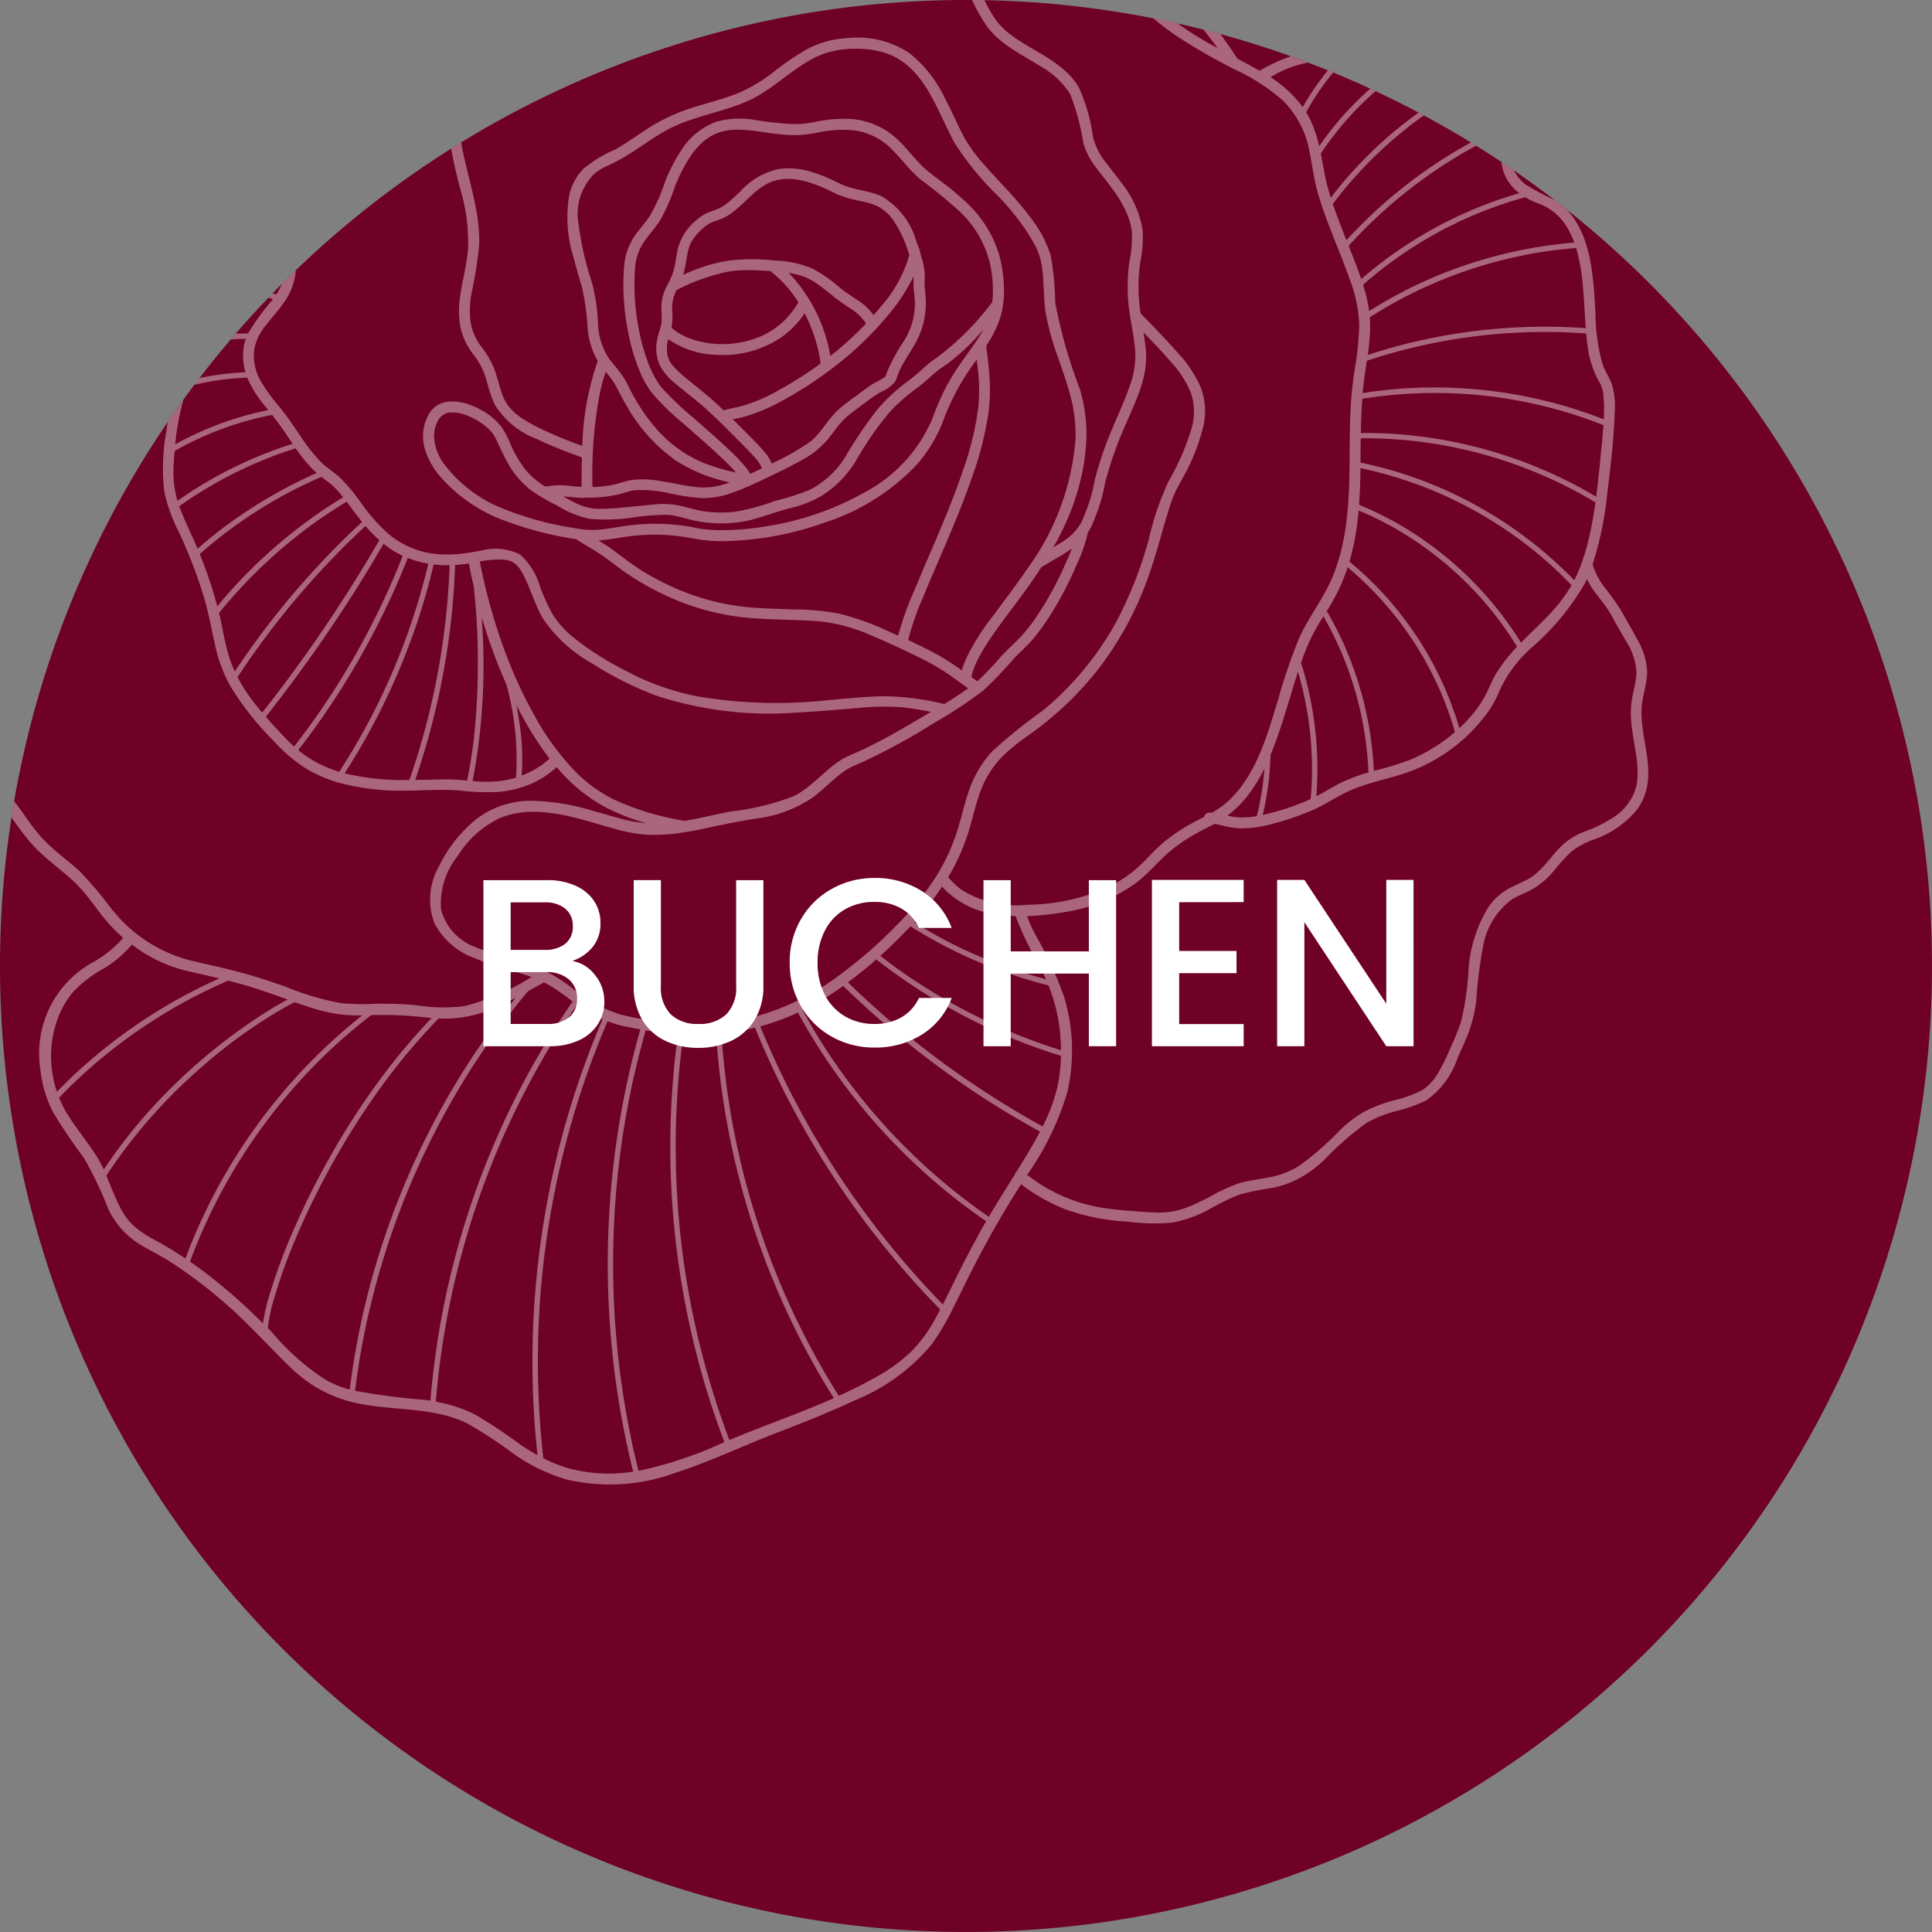 <?xml version="1.0" encoding="UTF-8"?>
<svg xmlns="http://www.w3.org/2000/svg" xmlns:xlink="http://www.w3.org/1999/xlink" width="105.121" height="105.121" viewBox="0 0 105.121 105.121">
  <rect x="0" y="0" width="105.121" height="105.121" fill="#808080" stroke="none"/>
  <defs>
    <clipPath id="clip-path">
      <path id="Pfad_1208" data-name="Pfad 1208" d="M105.12,52.56A52.56,52.56,0,1,1,52.56,0a52.56,52.56,0,0,1,52.56,52.56" transform="translate(34.88 863.423)" fill="#6f0026" opacity="0.269"></path>
    </clipPath>
  </defs>
  <g id="Gruppe_1409" data-name="Gruppe 1409" transform="translate(-1412.879 -1811.683)">
    <path id="Pfad_1205" data-name="Pfad 1205" d="M105.12,52.56A52.56,52.56,0,1,1,52.56,0a52.56,52.56,0,0,1,52.56,52.56" transform="translate(1412.879 1811.683)" fill="#6f0026"></path>
    <path id="Pfad_1339" data-name="Pfad 1339" d="M5.811-4.641a2,2,0,0,1,1.235.767,2.256,2.256,0,0,1,.507,1.443A2.236,2.236,0,0,1,7.2-1.19a2.423,2.423,0,0,1-1.033.871A3.654,3.654,0,0,1,4.589,0H.975V-9.035H4.42a3.7,3.7,0,0,1,1.586.312,2.328,2.328,0,0,1,1,.838,2.132,2.132,0,0,1,.338,1.177,2.015,2.015,0,0,1-.416,1.3A2.422,2.422,0,0,1,5.811-4.641Zm-3.354-.6H4.29a1.761,1.761,0,0,0,1.138-.332,1.158,1.158,0,0,0,.41-.956,1.181,1.181,0,0,0-.41-.955A1.715,1.715,0,0,0,4.29-7.826H2.457Zm2,4.03a1.772,1.772,0,0,0,1.183-.364,1.258,1.258,0,0,0,.429-1.014A1.316,1.316,0,0,0,5.616-3.64a1.794,1.794,0,0,0-1.209-.39H2.457v2.821Zm6.175-7.826v5.759a2.054,2.054,0,0,0,.54,1.547,2.074,2.074,0,0,0,1.5.52,2.093,2.093,0,0,0,1.514-.52,2.054,2.054,0,0,0,.54-1.547V-9.035h1.482V-3.3A3.456,3.456,0,0,1,15.73-1.43,2.985,2.985,0,0,1,14.443-.286a4.152,4.152,0,0,1-1.781.377,4.109,4.109,0,0,1-1.774-.377A2.913,2.913,0,0,1,9.62-1.43,3.53,3.53,0,0,1,9.152-3.3V-9.035Zm7.007,4.5a4.614,4.614,0,0,1,.617-2.379,4.4,4.4,0,0,1,1.677-1.645,4.68,4.68,0,0,1,2.321-.592,4.714,4.714,0,0,1,2.567.708,4.034,4.034,0,0,1,1.632,2.009H24.674A2.388,2.388,0,0,0,23.7-7.5a2.893,2.893,0,0,0-1.443-.351,3.154,3.154,0,0,0-1.6.4,2.8,2.8,0,0,0-1.1,1.157,3.717,3.717,0,0,0-.4,1.755,3.717,3.717,0,0,0,.4,1.755,2.848,2.848,0,0,0,1.1,1.164,3.114,3.114,0,0,0,1.6.41A2.893,2.893,0,0,0,23.7-1.56a2.388,2.388,0,0,0,.975-1.066h1.781a4,4,0,0,1-1.632,2,4.747,4.747,0,0,1-2.567.7,4.669,4.669,0,0,1-2.327-.592,4.41,4.41,0,0,1-1.671-1.644A4.614,4.614,0,0,1,17.641-4.537ZM35.4-9.035V0H33.917V-3.952H29.666V0H28.184V-9.035h1.482v3.874h4.251V-9.035Zm3.432,1.2v2.652h3.12v1.209h-3.12v2.769h3.51V0H37.349V-9.048h4.992v1.209ZM51.584,0H50.1L45.643-6.747V0H44.161V-9.048h1.482L50.1-2.314V-9.048h1.482Z" transform="translate(1438.207 1868.607)" fill="#fff"></path>
    <g id="Gruppe_maskieren_8" data-name="Gruppe maskieren 8" transform="translate(1378 948.26)" clip-path="url(#clip-path)">
      <path id="Pfad_1207" data-name="Pfad 1207" d="M699.37,497.631a2.937,2.937,0,0,1-1.256,1.54,7.243,7.243,0,0,1-1.406.7,3.772,3.772,0,0,0-1.293.762c-.656.61-1.11,1.455-1.924,1.884-.4.211-.826.371-1.208.614a3.071,3.071,0,0,0-.952.961,7.493,7.493,0,0,0-1.029,3.223,15.39,15.39,0,0,1-.417,2.945,13.873,13.873,0,0,1-.59,1.451,10.879,10.879,0,0,1-.635,1.295,2.747,2.747,0,0,1-.879.965,6.5,6.5,0,0,1-1.546.56,8,8,0,0,0-1.642.63,6.985,6.985,0,0,0-1.282.981,16.18,16.18,0,0,1-2.228,1.95,4.646,4.646,0,0,1-1.5.6c-.588.129-1.192.178-1.769.348a9.819,9.819,0,0,0-1.636.758c-.365.186-.741.377-1.115.525a4.3,4.3,0,0,1-1.82.306c-.444-.011-.886-.049-1.328-.086a16.6,16.6,0,0,1-1.735-.2,8.913,8.913,0,0,1-2.888-1.072,10.038,10.038,0,0,1-1.01-.686,15.538,15.538,0,0,0,2.178-4.475,10.05,10.05,0,0,0-.175-5.226,20.421,20.421,0,0,0-1.579-3.406,7.569,7.569,0,0,1-.431-.967,15.76,15.76,0,0,0,1.963-.21,8.966,8.966,0,0,0,3.976-1.605c.591-.448,1.056-1.008,1.6-1.507a8.691,8.691,0,0,1,1.663-1.178c.324-.182.662-.343.989-.52l.027,0,.08.013c.133.025.264.058.4.09a4.37,4.37,0,0,0,1,.138,6.472,6.472,0,0,0,1.61-.235,15.193,15.193,0,0,0,2.122-.712c.723-.3,1.361-.755,2.072-1.079,1.238-.563,2.642-.725,3.889-1.3a9.234,9.234,0,0,0,3.628-2.921,5.814,5.814,0,0,0,.562-.948,7.02,7.02,0,0,1,1.871-2.637,13.522,13.522,0,0,0,2.921-3.536c.031-.064.06-.129.089-.195a4.272,4.272,0,0,0,.4.665c.288.392.607.759.858,1.177.154.256.286.525.436.784s.307.52.453.784a3.343,3.343,0,0,1,.547,1.691c-.02.58-.222,1.137-.28,1.713a5.075,5.075,0,0,0,0,.953c.029.332.079.662.132.991.048.3.115.674.148.924a6.288,6.288,0,0,1,.064.919,2.742,2.742,0,0,1-.123.852m-37.016,26.684c-.22.444-.436.89-.662,1.332a47.58,47.58,0,0,1-8.327-11.626q-.876-1.72-1.607-3.507a12.548,12.548,0,0,0,2.009-.734l.037-.018a33.051,33.051,0,0,0,7.68,9.4q1.232,1.04,2.561,1.955l-.043.074c-.582,1.023-1.125,2.067-1.648,3.122m-2.345,3.854a8.716,8.716,0,0,1-1.869,1.38c-.684.393-1.39.743-2.109,1.069a41.81,41.81,0,0,1-3.641-7.243,42.45,42.45,0,0,1-2.227-8.058,41.7,41.7,0,0,1-.518-4.414,12.948,12.948,0,0,0,1.824-.315,47.794,47.794,0,0,0,7.456,12.426q1.251,1.509,2.624,2.911c-.11.21-.223.419-.341.624a7.52,7.52,0,0,1-1.2,1.619m-9.931,4.851a45.074,45.074,0,0,1-2.9-17.289,44.329,44.329,0,0,1,.4-4.782l.166.009a13.677,13.677,0,0,0,1.612-.029,42.391,42.391,0,0,0,4.231,15.917,41.914,41.914,0,0,0,2.173,3.9c-1.864.825-3.807,1.493-5.679,2.278m-4.947,1.678a46.625,46.625,0,0,1-.742-18.963,45.947,45.947,0,0,1,1.135-5.008c.582.093,1.167.164,1.755.205a45.051,45.051,0,0,0-.346,8.7,45.549,45.549,0,0,0,1.408,8.927,44.817,44.817,0,0,0,1.464,4.573,21.941,21.941,0,0,1-4.674,1.564m-3.7-.109a7.52,7.52,0,0,1-1.48-.579,47.121,47.121,0,0,1,1.714-18.873,46.076,46.076,0,0,1,1.784-4.9,6.042,6.042,0,0,0,.953.282q.413.085.83.157a46.5,46.5,0,0,0-1.647,9.3,46.851,46.851,0,0,0,1.256,14.767c-.142.02-.286.039-.429.054a8.346,8.346,0,0,1-2.981-.21m-5.206-2.959a8.017,8.017,0,0,0-2.123-.694,44.645,44.645,0,0,1,5.132-17.415,43.568,43.568,0,0,1,2.556-4.181,8.025,8.025,0,0,0,1.386.789,46.98,46.98,0,0,0-2.833,9.013,47.663,47.663,0,0,0-.985,9.646,46.82,46.82,0,0,0,.277,5.055c-.307-.169-.607-.353-.9-.544a26.976,26.976,0,0,0-2.511-1.67m-6.515-1.281a41.347,41.347,0,0,1,.874-4.777,42.5,42.5,0,0,1,3.495-9.354,42.06,42.06,0,0,1,2.477-4.2,39.923,39.923,0,0,1,2.565-3.412q.436-.236.866-.48c.123.06.244.124.362.195a13.88,13.88,0,0,1,1.15.808l.049.035a44.151,44.151,0,0,0-4.349,7.928,44.811,44.811,0,0,0-3.39,13.791q-.143-.024-.287-.043a36.565,36.565,0,0,1-3.812-.492m-4.476-3.143c-.089-.092-.179-.182-.269-.273a8.525,8.525,0,0,1,.361-1.67,28.336,28.336,0,0,1,1.1-3.076,41.177,41.177,0,0,1,1.828-3.8,41.869,41.869,0,0,1,2.529-4.089,34.374,34.374,0,0,1,3.209-3.936c.089-.094.18-.186.271-.278.079.005.158.011.237.015a6.781,6.781,0,0,0,3.108-.728c.281-.128.559-.265.834-.4q-.933,1.153-1.781,2.374a41.884,41.884,0,0,0-2.558,4.19,43.117,43.117,0,0,0-2.089,4.539,42.19,42.19,0,0,0-2.556,9.9c-.014.1-.025.207-.038.31a6.187,6.187,0,0,1-1.3-.528,13.074,13.074,0,0,1-2.888-2.539m-3.823-3.413c-.225-.167-.452-.328-.682-.486a30.32,30.32,0,0,1,7.2-11.1,29.387,29.387,0,0,1,2.665-2.31l.33-.007a20.642,20.642,0,0,1,2.133.082c.274.024.547.055.822.081a34.33,34.33,0,0,0-2.971,3.564,40.992,40.992,0,0,0-2.641,4.132,42.292,42.292,0,0,0-1.928,3.895,31.035,31.035,0,0,0-1.209,3.232,11.367,11.367,0,0,0-.431,1.792,30.5,30.5,0,0,0-3.289-2.873m-2.5-1.611a7.063,7.063,0,0,1-1.094-.693,3.493,3.493,0,0,1-.863-1.089c-.3-.569-.52-1.179-.775-1.771a28.6,28.6,0,0,1,5.238-5.954,27.778,27.778,0,0,1,4.351-3.132c.214-.122.43-.242.651-.351l.005,0c.344.12.69.236,1.039.344a8.632,8.632,0,0,0,1.511.327,8.467,8.467,0,0,0,1.129.044,30.083,30.083,0,0,0-4.4,4.279,30.533,30.533,0,0,0-5.221,8.951c-.508-.339-1.028-.658-1.565-.954m-4.862-6.9a6,6,0,0,1-.445-.9,28.424,28.424,0,0,1,7.113-5.363q1.019-.541,2.081-1c.323.082.646.166.966.26.769.224,1.52.5,2.274.764l-.212.115c-.615.341-1.21.718-1.791,1.115a30.583,30.583,0,0,0-5.244,4.521,27.987,27.987,0,0,0-2.757,3.5,6.577,6.577,0,0,0-.311-.591c-.508-.845-1.162-1.59-1.674-2.433m-.7-4.6a4.955,4.955,0,0,1,1.044-2.065,6.712,6.712,0,0,1,1.675-1.267,6.266,6.266,0,0,0,1.5-1.284,7.694,7.694,0,0,0,.683.477,8.116,8.116,0,0,0,2.485,1c.53.12,1.059.238,1.586.365a28.69,28.69,0,0,0-7.231,4.637q-.833.732-1.607,1.528a6.037,6.037,0,0,1-.138-3.393m3.191-6.441a20.555,20.555,0,0,0-1.82-2.167c-.706-.638-1.491-1.188-2.132-1.9a15.267,15.267,0,0,1-.965-1.288q-.459-.627-.949-1.231-.78-.959-1.647-1.842a31.19,31.19,0,0,1-2.5-2.607,11.162,11.162,0,0,1-1.864-3.974,15.14,15.14,0,0,1-.206-5.666c.169-1.4.507-2.763.723-4.153a3.3,3.3,0,0,0-.042-1.366c-.127-.5-.362-.96-.524-1.447a2.494,2.494,0,0,1-.074-1.5,5.336,5.336,0,0,1,1.493-2.164c1.1-1.1,2.38-1.985,3.508-3.051a9.043,9.043,0,0,0,1.364-1.633,26.277,26.277,0,0,0,1.325-2.574,9.993,9.993,0,0,1,3.029-3.765,9.3,9.3,0,0,1,3.01-1.3,9.7,9.7,0,0,0,2.8-1.013c.827-.526,1.346-1.394,2.2-1.882a6.684,6.684,0,0,1,1.654-.636,13,13,0,0,0-.979,2.182c-.271.78-.49,1.577-.7,2.374a11.653,11.653,0,0,0-.436,2.556c-.075,1.752.2,3.518-.225,5.243a22.611,22.611,0,0,1-1.754,4.212,18.514,18.514,0,0,0-.888,2.139,13.311,13.311,0,0,0-.492,2.316,11.1,11.1,0,0,0-.127,3.287,8.846,8.846,0,0,0,.8,2.229,27.229,27.229,0,0,1,1.353,3.508c.259.872.42,1.762.618,2.648a7.96,7.96,0,0,0,.836,2.239,16.012,16.012,0,0,0,2.388,3.012,8.52,8.52,0,0,0,1.683,1.439,7.456,7.456,0,0,0,1.762.777,12.839,12.839,0,0,0,3.661.45c.987,0,1.985-.087,2.97-.007a12.627,12.627,0,0,0,2.021.082,5.829,5.829,0,0,0,1.919-.465,5.006,5.006,0,0,0,1.344-.892,9.058,9.058,0,0,0,2.614,2.164,11.508,11.508,0,0,0,2.267.89,7.348,7.348,0,0,1-1.388-.246c-.513-.14-1.021-.292-1.533-.432a12.3,12.3,0,0,0-3.269-.543,4.915,4.915,0,0,0-3.063,1,7.512,7.512,0,0,0-2.009,2.525,3.672,3.672,0,0,0-.277,3.123,3.985,3.985,0,0,0,2.156,1.9c.93.4,1.917.628,2.874.948.087.029.173.06.259.091a12.6,12.6,0,0,1-3.658,1.589,9.673,9.673,0,0,1-2.7-.062,20.455,20.455,0,0,0-2.124-.069,12.455,12.455,0,0,1-1.886-.034,14.948,14.948,0,0,1-2.995-.887c-.7-.25-1.406-.482-2.121-.688-.989-.285-1.992-.492-2.993-.728a7.942,7.942,0,0,1-4.277-2.712m11.479-49.868a19.676,19.676,0,0,1,3.136,5.911q.265.81.457,1.641c-.116.1-.229.2-.339.305-.357.337-.694.7-1.073,1.012a20.592,20.592,0,0,0-3.563-4.957c-.361-.371-.737-.726-1.125-1.069.074-.126.151-.248.232-.37a.244.244,0,0,0,.053-.08,11.164,11.164,0,0,1,2.222-2.393m2.926-1.775a18.939,18.939,0,0,1,2.425,6.688c.1.6.159,1.209.195,1.817a2.65,2.65,0,0,0-.748.107,3.2,3.2,0,0,0-.946.509,19.955,19.955,0,0,0-2.638-6.15c-.307-.474-.635-.933-.981-1.38l.07-.055a12.094,12.094,0,0,1,2.624-1.537m1.3-.451a15.114,15.114,0,0,1,1.979-.333,16.593,16.593,0,0,1,1.19,6.007q-.132.283-.242.576a7.2,7.2,0,0,0-.433,2.695,7.19,7.19,0,0,1-.876.012,19.193,19.193,0,0,0-1.779-7c-.26-.555-.548-1.1-.86-1.622a10.5,10.5,0,0,1,1.022-.338M637,451.139a15.583,15.583,0,0,1,.625,3.655,11.521,11.521,0,0,0-1.932,2.481,16.8,16.8,0,0,0-1.172-5.5,12.682,12.682,0,0,0,1.925-.442c.187-.059.371-.126.554-.194m1.27-.519a.3.3,0,0,0,.13-.054c.269-.111.541-.22.817-.317l.036-.011a12.487,12.487,0,0,1-.044,3.158c-.447.356-.885.724-1.3,1.121a15.9,15.9,0,0,0-.63-3.486c.332-.133.661-.273.992-.411m1.776-2.313c.654-.671,1.279-1.365,1.928-2.039a15.277,15.277,0,0,1,4.348-3.227c.886-.43,1.715-.964,2.564-1.463a9.471,9.471,0,0,1,2.486-1.148,8.594,8.594,0,0,1,4.663.541c1.55.52,3.032,1.225,4.589,1.722.789.252,1.6.43,2.381.7a14.768,14.768,0,0,1,2.2.969,12.9,12.9,0,0,1,3.178,2.463,26.332,26.332,0,0,1,2.386,3.038c.814,1.162,1.618,2.333,2.5,3.444,1.084,1.36,2.367,2.541,3.368,3.967l-.172-.094a17.765,17.765,0,0,1-3.529-2.484,20.009,20.009,0,0,0-1.653-1.537,6.735,6.735,0,0,0-1.662-.879c-2.278-.841-4.753-.527-7.11-.316-.416.037-.833.07-1.251.075l-.195-.11q-.713-.411-1.391-.878c-.765-.524-1.492-1.1-2.224-1.666a7.124,7.124,0,0,0-3.849-1.895,5.333,5.333,0,0,0-2.339.493,9.2,9.2,0,0,0-1.3.7,5.252,5.252,0,0,1-1.278.656,5.737,5.737,0,0,1-1.653.158,11.536,11.536,0,0,0-1.794.082,5,5,0,0,0-.846.213,10.255,10.255,0,0,0-3.916-.454,7.221,7.221,0,0,0-1.614.416,9,9,0,0,1,1.19-1.453m42.972,9.672.061.009a13.5,13.5,0,0,0-1.807,2.506,6.542,6.542,0,0,0-1.755-1.628,5.977,5.977,0,0,1,3.5-.887m2.232.982.179.118a17.088,17.088,0,0,0-3.266,3.544,6.32,6.32,0,0,0-.55-1.577c-.049-.093-.1-.183-.156-.271a13.239,13.239,0,0,1,1.966-2.719,6.057,6.057,0,0,1,1.826.9m2.035.916c.384.111.769.219,1.154.328a22.773,22.773,0,0,0-4.74,4.116q-.47.539-.9,1.107c-.04-.125-.08-.251-.117-.378-.193-.665-.294-1.349-.428-2.024a16.84,16.84,0,0,1,3.442-3.78,4.119,4.119,0,0,0,.462.249,8.438,8.438,0,0,0,1.131.382m4.649,1.6c.056.033.11.065.162.1a26.407,26.407,0,0,0-6.962,4.66c-.517.481-1.013.984-1.489,1.5-.259-.651-.515-1.3-.739-1.967a22.446,22.446,0,0,1,4.58-4.549c.432-.32.878-.622,1.332-.911.574.167,1.144.341,1.706.543a8.735,8.735,0,0,1,1.409.621m.452,1.147a1.238,1.238,0,0,0-.307.858,2.391,2.391,0,0,0,.977,1.7,22.8,22.8,0,0,0-7.069,3.455q-.795.579-1.537,1.225l-.014-.043c-.205-.6-.436-1.183-.669-1.77a26.184,26.184,0,0,1,6.651-5.29q.955-.532,1.953-.981c.011.009.023.018.033.028a1.515,1.515,0,0,1,.154.159s.044.064.051.074.033.067.038.076c.069.213-.135.359-.262.511m2.356,3.449a3.122,3.122,0,0,1,.963,1.056,4.775,4.775,0,0,1,.342.741,24.716,24.716,0,0,0-9.105,2.559c-.7.355-1.391.747-2.059,1.168a8.446,8.446,0,0,0-.332-1.431,22.459,22.459,0,0,1,6.864-4.127c.643-.243,1.3-.454,1.96-.637a3.549,3.549,0,0,0,.668.322,3.245,3.245,0,0,1,.7.35m2.57,9.208c.039.074.079.146.118.219.018.034.035.068.052.1l.024.052,0,.01a2.19,2.19,0,0,1,.078.236c.012.047.022.1.031.143.005.027.009.053.013.079a.031.031,0,0,1,0,.01c0,.012,0,.024,0,.036a8.572,8.572,0,0,1,.019,1.32,25.064,25.064,0,0,0-4.973-1.378,25.458,25.458,0,0,0-5.443-.329,25.2,25.2,0,0,0-2.7.28q.049-.568.132-1.135c.031-.208.063-.416.094-.624a30.816,30.816,0,0,1,9.44-1.566c.832-.007,1.664.023,2.494.083.018.191.037.381.062.572a5.5,5.5,0,0,0,.552,1.892m.326.864h0m-1.59,10.094a22.557,22.557,0,0,0-3.96-3.249,22.851,22.851,0,0,0-4.93-2.4,22.26,22.26,0,0,0-2.737-.749c0-.094,0-.188,0-.282q0-.522.009-1.042a24.129,24.129,0,0,1,5.1.5,24.406,24.406,0,0,1,7.673,2.992c-.093.648-.206,1.292-.353,1.927a12.343,12.343,0,0,1-.377,1.308.28.28,0,0,0-.021.057,8.208,8.208,0,0,1-.4.938m-2.9,3.4a19,19,0,0,0-6.611-6.423,18.425,18.425,0,0,0-2.2-1.081c.049-.663.069-1.328.077-1.992a22.246,22.246,0,0,1,4.826,1.61,22.547,22.547,0,0,1,4.607,2.873,22.252,22.252,0,0,1,2.048,1.884,8.248,8.248,0,0,1-1.161,1.542c-.51.544-1.065,1.053-1.589,1.588m-3.35,4.641a18.656,18.656,0,0,0-4.286-7.468,18.018,18.018,0,0,0-1.7-1.585q.164-.549.275-1.113a16.055,16.055,0,0,0,.231-1.67,18.413,18.413,0,0,1,3.813,2.174,18.793,18.793,0,0,1,3.417,3.272,18.334,18.334,0,0,1,1.389,1.971,8.719,8.719,0,0,0-1.132,1.44c-.194.319-.328.658-.489.992a5.9,5.9,0,0,1-.537.9,7.314,7.314,0,0,1-.977,1.091m-4.656,2.323a19.172,19.172,0,0,0-1.68-6.986,18.4,18.4,0,0,0-.885-1.7,11.17,11.17,0,0,0,.815-1.528q.178-.421.321-.855a18.342,18.342,0,0,1,5.077,6.819,17.815,17.815,0,0,1,.761,2.149c-.123.105-.248.207-.376.305a9.477,9.477,0,0,1-1.952,1.155,15.843,15.843,0,0,1-2.081.644m-3.565-4.428c-.113-.485-.247-.965-.4-1.439a10.714,10.714,0,0,1,1.056-2.284l.163-.255a18.6,18.6,0,0,1,2.449,8.493,10.791,10.791,0,0,0-1.422.526c-.315.146-.612.324-.912.5-.163.1-.331.184-.5.27a19.078,19.078,0,0,0-.437-5.81m-2.052,3.559c.114-.274.22-.552.32-.831.408-1.131.722-2.292,1.09-3.436.027-.083.054-.165.081-.249a18.818,18.818,0,0,1,.76,5.442c0,.493-.029.985-.072,1.477a13.045,13.045,0,0,1-2.367.809L679.1,499a15.674,15.674,0,0,0,.423-3.266m-1.215,2.181a8.447,8.447,0,0,0,.881-1.439,15.332,15.332,0,0,1-.411,2.588,4.506,4.506,0,0,1-.905.073,3.27,3.27,0,0,1-.689-.1,5.9,5.9,0,0,0,1.125-1.121m19.223-18.965c-.085.909-.171,1.823-.291,2.733a24.85,24.85,0,0,0-10-3.329,23.982,23.982,0,0,0-2.805-.135c.011-.621.034-1.241.08-1.861a24.886,24.886,0,0,1,13.123,1.435c-.028.389-.068.775-.1,1.157m-1.027-8.78c.077.779.1,1.564.164,2.344a31.133,31.133,0,0,0-9.566.8q-1.161.283-2.295.656a11.487,11.487,0,0,0,.128-1.594c0-.153-.009-.3-.021-.453a24.5,24.5,0,0,1,8.73-3.444,23.757,23.757,0,0,1,2.5-.322,10.32,10.32,0,0,1,.363,2.014m-33.785,32.918a4.7,4.7,0,0,1-.747-.7,11.387,11.387,0,0,0,1.062-2.325c.245-.762.406-1.55.676-2.3a5.352,5.352,0,0,1,1.306-2.035,11.133,11.133,0,0,1,1.342-1.071c.524-.374,1.031-.773,1.516-1.2a17.388,17.388,0,0,0,2.332-2.478,18.1,18.1,0,0,0,2.637-4.882c.46-1.264.768-2.571,1.178-3.85.039-.12.078-.239.121-.358.02-.055.04-.111.062-.166.009-.024.046-.114.051-.129.148-.345.344-.669.516-1a10.809,10.809,0,0,0,1.086-2.743,3.693,3.693,0,0,0-.117-2.054,6.5,6.5,0,0,0-1.243-1.907c-.655-.756-1.364-1.465-2.056-2.187-.016-.11-.033-.219-.046-.329a9.426,9.426,0,0,1,.03-2.457,6.626,6.626,0,0,0,.127-1.759,5.552,5.552,0,0,0-1.1-2.486c-.3-.413-.62-.806-.93-1.209a3.688,3.688,0,0,1-.668-1.342,9.721,9.721,0,0,0-.785-2.74c-.856-1.4-2.5-1.915-3.74-2.871a3.764,3.764,0,0,1-.876-.931c-.264-.405-.468-.846-.7-1.267a4.541,4.541,0,0,0-.872-1.159,6.477,6.477,0,0,0-.716-.561c.641-.047,1.282-.126,1.921-.179a16.919,16.919,0,0,1,3.563,0,7.069,7.069,0,0,1,3.361,1.277c.589.441,1.06,1.02,1.6,1.514a16.615,16.615,0,0,0,1.744,1.381,31.2,31.2,0,0,0,3.274,1.881,10.836,10.836,0,0,1,2.553,1.661,5.2,5.2,0,0,1,1.448,2.765c.156.758.242,1.514.457,2.261.226.788.516,1.555.816,2.317.309.785.63,1.566.909,2.362a7.677,7.677,0,0,1,.528,2.49,16.511,16.511,0,0,1-.262,2.532,21.73,21.73,0,0,0-.219,2.263c-.126,2.979.192,6.035-.945,8.869-.492,1.227-1.346,2.242-1.868,3.451a30.053,30.053,0,0,0-1.1,3.21c-.618,2.04-1.249,4.4-2.979,5.805a4.523,4.523,0,0,1-.643.426c-.045,0-.091-.007-.136-.007a.271.271,0,0,0-.28.229c-.165.085-.332.169-.5.257a10.4,10.4,0,0,0-1.648,1.077c-.556.453-1,1.013-1.542,1.483a7.143,7.143,0,0,1-1.756,1.111,11.09,11.09,0,0,1-4.182.858,5.61,5.61,0,0,1-3.565-.806m.24,3.3a24.686,24.686,0,0,1-2.671-1.443l-.157-.1a16.022,16.022,0,0,0,1.516-1.936,4.751,4.751,0,0,0,2.183,1.353,7.417,7.417,0,0,0,1.816.25,16.775,16.775,0,0,0,1.287,2.658q.2.381.363.774a26.25,26.25,0,0,1-4.339-1.558m-2.816,1.627q-.953-.634-1.855-1.339c.5-.448.974-.913,1.432-1.389.07-.072.139-.145.207-.218l.171.107q.493.308,1,.592a25.813,25.813,0,0,0,3.668,1.689,26.749,26.749,0,0,0,2.675.83,9.526,9.526,0,0,1,.658,2.945c.011.192.016.385.018.578a31.1,31.1,0,0,1-7.97-3.8m6.975,7.948a49.454,49.454,0,0,1-8.61-6.01q-1.019-.887-1.989-1.83c.534-.391,1.049-.809,1.545-1.247a31.466,31.466,0,0,0,7.8,4.458q1.108.437,2.246.786a8.271,8.271,0,0,1-.248,1.918,9.982,9.982,0,0,1-.744,1.925m-27.627-22.31a24.867,24.867,0,0,1-1.8-4.007,30.6,30.6,0,0,1-1.2-4.426c.13-.021.266-.042.382-.056a5.627,5.627,0,0,1,.642-.047,2.075,2.075,0,0,1,.463.037,1.935,1.935,0,0,1,.19.054l.022.007.011.005c.036.017.073.036.108.056s.047.029.07.045l.019.012.016.013a1.511,1.511,0,0,1,.149.146.6.6,0,0,1,.09.115c.046.066.087.135.128.2.463.812.677,1.749,1.164,2.547a7.839,7.839,0,0,0,2.669,2.425,18.826,18.826,0,0,0,3.437,1.73,19.721,19.721,0,0,0,7.693.934c1.08-.051,2.156-.153,3.233-.237a13.752,13.752,0,0,1,2.484-.05c.529.055,1.052.146,1.574.251l-.811.48c-.739.437-1.485.865-2.249,1.256q-.556.285-1.13.533a5.341,5.341,0,0,0-.642.311c-.956.576-1.639,1.527-2.653,2.013a13.551,13.551,0,0,1-3.4.824c-.844.161-1.672.37-2.51.51a14.788,14.788,0,0,1-3.757-1.116,7.768,7.768,0,0,1-2.289-1.664,14.5,14.5,0,0,1-2.105-2.9m-.842.339c-.045-.317-.1-.633-.159-.947q.127.248.258.494a17.439,17.439,0,0,0,1.539,2.41,4.613,4.613,0,0,1-1.515.92,12.653,12.653,0,0,0-.124-2.877M636.62,488.5c0-.089-.011-.178-.017-.267a28.243,28.243,0,0,0,1.342,3.665,15.226,15.226,0,0,1,.523,5.076,5.571,5.571,0,0,1-1.453.222,8.281,8.281,0,0,1-.907-.039,33.541,33.541,0,0,0,.511-8.656m-1.625-.641q.12-1.226.161-2.46c.252-.015.5-.042.751-.08q.121.64.268,1.277a38.837,38.837,0,0,1-.008,8.342q-.131,1.1-.357,2.19c-.2-.018-.407-.037-.611-.048-.447-.024-.9-.013-1.343,0-.288.007-.579.012-.87.016a40.451,40.451,0,0,0,2.009-9.234m-1.69.009c.259-.824.486-1.657.687-2.5.131.015.262.027.394.035.157.008.315.01.473.007a40.075,40.075,0,0,1-1.447,9.316q-.333,1.195-.742,2.368a13.67,13.67,0,0,1-3.525-.361,36.794,36.794,0,0,0,4.16-8.867m-1.7-.569q.522-1.127.976-2.284a5.415,5.415,0,0,0,1.12.314,36.4,36.4,0,0,1-3.519,9.1q-.625,1.135-1.331,2.221a6.663,6.663,0,0,1-1.811-.859c-.145-.1-.283-.206-.418-.318A42.4,42.4,0,0,0,631.6,487.3m-1.53-1.063q.612-.987,1.194-1.992a5.428,5.428,0,0,0,.558.4,4.806,4.806,0,0,0,.483.258,42.024,42.024,0,0,1-4.447,8.378q-.7,1.023-1.464,2c-.349-.317-.67-.667-.99-1.012q-.277-.3-.547-.609a80.64,80.64,0,0,0,5.213-7.422m-1.357-1.434q.764-.781,1.566-1.521a7.855,7.855,0,0,0,.753.769,80.1,80.1,0,0,1-4.96,7.538q-.692.932-1.413,1.842c-.2-.231-.386-.467-.566-.709a9.265,9.265,0,0,1-.777-1.218,45,45,0,0,1,5.4-6.7m-1.024-1.827q.762-.537,1.562-1.019l.214.286c.2.273.41.545.625.81a45.3,45.3,0,0,0-5.738,6.44q-.613.837-1.187,1.7a6.18,6.18,0,0,1-.3-.766c-.231-.737-.346-1.5-.517-2.257-.013-.054-.026-.107-.039-.161a27,27,0,0,1,5.379-5.035m-1.033-1.8c.4-.2.808-.39,1.219-.571q.122.1.247.189c.053.039.108.077.162.115l.038.028,0,0h0a4.243,4.243,0,0,1,.584.59c.055.067.106.129.154.19a27.139,27.139,0,0,0-5.708,4.635q-.59.63-1.138,1.3a22.905,22.905,0,0,0-.957-2.846,25.134,25.134,0,0,1,5.392-3.63m-1.519-1.654q.666-.255,1.349-.466c.188.268.383.532.6.781a5.91,5.91,0,0,0,.543.556,26.028,26.028,0,0,0-5.179,3.055q-.669.511-1.3,1.067c-.329-.771-.712-1.523-1-2.309h0a22.679,22.679,0,0,1,5-2.683m.051-2.289c.279.357.549.719.8,1.1q.159.236.319.472a22.869,22.869,0,0,0-5.129,2.352q-.581.359-1.139.754a5.953,5.953,0,0,1-.2-2.046c.012-.222.029-.446.048-.669a17.35,17.35,0,0,1,5.3-1.96m-4.6-1.539,0-.01a15.5,15.5,0,0,1,3.25-.483c.008.021.015.042.023.063a6.516,6.516,0,0,0,1,1.556l.119.151a17.575,17.575,0,0,0-5.06,1.862,13.525,13.525,0,0,1,.667-3.139m1.064-2.412a12.913,12.913,0,0,1,2.109-.188,2.6,2.6,0,0,0-.1.363,3.146,3.146,0,0,0,.08,1.451,15.868,15.868,0,0,0-3.021.436c.273-.7.6-1.382.931-2.061m1.234-2.821a12.847,12.847,0,0,1,2.361.47,12.7,12.7,0,0,0-1.362,1.866,13.175,13.175,0,0,0-2.074.159c.217-.446.432-.893.629-1.348.163-.377.314-.758.447-1.147m.284-.977a9.76,9.76,0,0,0,.233-1.831,18.854,18.854,0,0,1,2.51.9c0,.217.005.434-.006.65a2.984,2.984,0,0,1-.484,1.471,12.943,12.943,0,0,0-2.441-.5c.071-.227.136-.457.19-.689m.613-7.6c.048-.181.1-.363.147-.544a12.5,12.5,0,0,1,4.422,3.068l-.05.029a6.878,6.878,0,0,0-1.5,1.12c-.073.077-.141.156-.205.238a14.334,14.334,0,0,0-3.2-1.682,11.108,11.108,0,0,1,.388-2.23m-.4,2.541a14.065,14.065,0,0,1,3.036,1.611,3.071,3.071,0,0,0-.475,1.295,6.218,6.218,0,0,0-.036.9,18.045,18.045,0,0,0-2.495-.881c0-.125,0-.248,0-.372,0-.852-.056-1.7-.033-2.557m14.378,11.823h0m25.8,15.479-.323-.228a3.483,3.483,0,0,1,.09-.339c.029-.089.062-.178.1-.265l.02-.05.014-.032c.021-.048.042-.095.064-.141a9.089,9.089,0,0,1,.652-1.131c.572-.866,1.218-1.681,1.831-2.518.359-.489.707-.988,1.036-1.5.551-.347,1.148-.646,1.67-1.028-.114.293-.242.582-.367.861a18.512,18.512,0,0,1-1.47,2.715,9.463,9.463,0,0,1-.887,1.16c-.371.406-.791.766-1.163,1.172a16.7,16.7,0,0,1-1.263,1.325m-3-4.455c.426-1.056.889-2.1,1.334-3.145.491-1.158.97-2.323,1.38-3.513a18.416,18.416,0,0,0,.87-3.357,9.747,9.747,0,0,0,.079-2.081c-.026-.364-.065-.727-.107-1.09-.025-.21-.058-.423-.065-.635a5.95,5.95,0,0,0,.758-1.523,5,5,0,0,0,.2-1.544,7.449,7.449,0,0,0-.286-1.94,6.439,6.439,0,0,0-1.776-2.783,13.455,13.455,0,0,0-1.115-.947c-.342-.264-.669-.5-.965-.742-.615-.5-1.06-1.178-1.642-1.717a4.107,4.107,0,0,0-2.507-1.12,7.262,7.262,0,0,0-1.918.14,5.554,5.554,0,0,1-1.192.135,17.23,17.23,0,0,1-2.174-.232,4.779,4.779,0,0,0-2.064.1,3.828,3.828,0,0,0-1.941,1.585,9.076,9.076,0,0,0-.852,1.658,10.379,10.379,0,0,1-.821,1.861c-.274.417-.621.777-.9,1.2a3.392,3.392,0,0,0-.519,1.6,12.956,12.956,0,0,0,.255,3.705,10.4,10.4,0,0,0,.522,1.785,5.475,5.475,0,0,0,.739,1.365,13.516,13.516,0,0,0,1.723,1.677c.724.642,1.462,1.271,2.16,1.942.237.228.471.462.685.712-.167-.038-.333-.076-.5-.119a10.741,10.741,0,0,1-1.263-.408,6.928,6.928,0,0,1-2.494-1.775,10.343,10.343,0,0,1-1.244-1.739c-.22-.378-.392-.786-.623-1.156a11.353,11.353,0,0,0-.731-.928,3.755,3.755,0,0,1-.651-2.089,10.558,10.558,0,0,0-.318-2.095,16.938,16.938,0,0,1-.736-3.21,3.062,3.062,0,0,1,.9-2.77,3.139,3.139,0,0,1,.719-.421,8.81,8.81,0,0,0,1.1-.594c.7-.438,1.36-.936,2.086-1.33,1.385-.751,2.987-.948,4.419-1.589,1.35-.6,2.367-1.74,3.693-2.385a4.84,4.84,0,0,1,2.055-.446,5.112,5.112,0,0,1,1.728.23c2.117.7,2.777,3.085,3.746,4.868a15.921,15.921,0,0,0,2.457,2.988,15.019,15.019,0,0,1,1.365,1.677,9.674,9.674,0,0,1,.6.99,3.572,3.572,0,0,1,.356,1.186c.11.83.061,1.67.205,2.5a14.987,14.987,0,0,0,.634,2.283c.256.747.527,1.491.722,2.258a7.848,7.848,0,0,1,.248,2.337,13.739,13.739,0,0,1-2.6,6.949c-.609.9-1.275,1.762-1.919,2.639a12.541,12.541,0,0,0-1.419,2.257,5.011,5.011,0,0,0-.242.656,13.942,13.942,0,0,0-1.605-1.007c-.433-.223-.872-.435-1.314-.641a14.883,14.883,0,0,1,.758-2.211m-8.981-25.482h0M655.8,478.08h0m2.725-2.906c-.02.02-.018.015,0,0m-7.743,2.19a9.563,9.563,0,0,0,1.948-.78,21.13,21.13,0,0,0,3.143-2.033,17.528,17.528,0,0,0,2.686-2.559,10.3,10.3,0,0,0,1.54-2.29c0,.09,0,.182,0,.276-.017.43.083.859.074,1.291a3.834,3.834,0,0,1-.6,1.946,10.585,10.585,0,0,0-.861,1.558,3.116,3.116,0,0,0-.118.314l-.017.03.008,0s-.006,0-.01.008a.031.031,0,0,0,0,.009c-.015.028-.02.027-.019.016l-.014.018-.008.008-.051.035c-.06.04-.122.076-.185.112-.162.092-.336.172-.492.274-.293.19-.57.411-.85.619a9.708,9.708,0,0,0-1.021.8,6.857,6.857,0,0,0-.622.742c-.077.1-.153.2-.228.3l-.008.01-.051.065q-.052.066-.107.129a3.229,3.229,0,0,1-.225.239c-.044.043-.09.084-.137.125l-.063.052-.04.032-.006,0,0,0a12.244,12.244,0,0,1-2.072,1.167,1.707,1.707,0,0,0-.067-.162,2.647,2.647,0,0,0-.4-.556c-.283-.326-.59-.632-.894-.938-.248-.249-.5-.5-.746-.748.175-.037.353-.07.523-.114m-3.016-4.342-.067-.03a3.74,3.74,0,0,1-.359-.188c-.056-.034-.111-.069-.164-.106l-.073-.052-.031-.023c-.054-.043-.106-.089-.157-.136.009-.04.019-.081.026-.123a4.115,4.115,0,0,0,.017-.811,2.044,2.044,0,0,1,.118-.827,2.94,2.94,0,0,1,.121-.28,11.042,11.042,0,0,1,2.694-.979,4.712,4.712,0,0,1,.48-.071c.167-.017.335-.027.5-.031.427-.01.855.015,1.281.041l.149.009a6.525,6.525,0,0,1,1.52,1.7,4.343,4.343,0,0,1-2.575,2.042,5.286,5.286,0,0,1-3.213-.035c-.063-.022-.126-.044-.188-.069l-.082-.033m7.8,1.016a8.719,8.719,0,0,0-1.909-4.132c-.115-.138-.237-.267-.363-.394a4.5,4.5,0,0,1,.9.233l.024.009.011.006.083.038c.061.028.122.06.181.092.111.062.219.13.325.2s.227.162.338.247l.03.023.019.015.09.071.217.171a11.877,11.877,0,0,0,1.089.8,2.723,2.723,0,0,1,.905.854,17.7,17.7,0,0,1-1.744,1.61c-.066.053-.134.106-.2.158m-3.913-9.066.085-.063.119-.081c.077-.051.156-.1.238-.142.039-.022.08-.042.12-.061l.067-.031.016-.007.029-.012a2.761,2.761,0,0,1,.574-.153s.1-.01.115-.012c.054,0,.108-.007.163-.008a3.451,3.451,0,0,1,.378.012,4.451,4.451,0,0,1,.827.169,7.246,7.246,0,0,1,.971.371c.262.121.515.261.785.365a6.868,6.868,0,0,0,1.051.281c.165.035.329.072.491.119.078.022.154.047.229.074l.094.037c.034.014.068.03.1.047a2.276,2.276,0,0,1,.854.725,6.349,6.349,0,0,1,.842,1.735c.023.067.044.133.065.2a7.1,7.1,0,0,1-1.5,2.751c-.143.179-.293.354-.444.527a3.049,3.049,0,0,0-.81-.778c-.33-.22-.656-.426-.968-.672a8.407,8.407,0,0,0-1.53-1.08,5.788,5.788,0,0,0-2.053-.445l-.089-.007a.253.253,0,0,0-.07-.005,10.906,10.906,0,0,0-2.383.018,9.318,9.318,0,0,0-2.455.773c.13-.419.164-.853.262-1.281a1.761,1.761,0,0,1,.233-.593,2.948,2.948,0,0,1,.6-.675,1.711,1.711,0,0,1,.464-.305c.188-.079.385-.135.573-.216a2.585,2.585,0,0,0,.532-.312,9.087,9.087,0,0,0,.837-.742c.13-.124.26-.248.4-.366.062-.053.125-.1.189-.155m-4.687,9.558-.009-.012-.044-.063c-.028-.042-.055-.084-.079-.128s-.046-.087-.067-.132a.026.026,0,0,1,0-.006.089.089,0,0,1,0-.014l-.017-.046c-.016-.048-.03-.1-.041-.144-.005-.025-.01-.05-.015-.075l-.007-.037s0-.007,0-.013a2.107,2.107,0,0,1-.007-.308,1.788,1.788,0,0,1,.044-.335c.006-.033.016-.066.024-.1a4.8,4.8,0,0,0,2.6.852,5.657,5.657,0,0,0,3.581-.971,4.829,4.829,0,0,0,1.239-1.293,8.8,8.8,0,0,1,.657,1.684,7.11,7.11,0,0,1,.212,1.057,21.076,21.076,0,0,1-2.318,1.471,8.932,8.932,0,0,1-1.952.834c-.326.092-.676.135-1,.24-.156-.149-.313-.3-.474-.44-.5-.454-1.039-.869-1.562-1.3a6.805,6.805,0,0,1-.544-.486c-.071-.072-.139-.147-.2-.225l-.008-.011m-4.815,7.211h.1a.355.355,0,0,0,.132,0,7.066,7.066,0,0,0,1.65-.178c.165-.041.328-.093.492-.141.076-.021.152-.042.228-.059l.1-.019.031,0,.067-.009a6.636,6.636,0,0,1,1.78.159,13.841,13.841,0,0,0,1.784.272,4.565,4.565,0,0,0,1.732-.3c.288-.1.567-.215.841-.335a.242.242,0,0,0,.094-.042c.435-.193.863-.4,1.31-.615.512-.245,1.023-.5,1.517-.778a4.825,4.825,0,0,0,1.38-1.09c.082-.1.162-.205.241-.309l.112-.148.05-.065v0l.037-.048a4.629,4.629,0,0,1,.627-.7c.173-.146.288-.232.451-.355q.3-.23.611-.454a7.607,7.607,0,0,1,.819-.552,1.932,1.932,0,0,0,.721-.516,1.3,1.3,0,0,0,.127-.282c.018-.051.037-.1.056-.154l.042-.1h0l0-.008.04-.089c.294-.638.742-1.188,1.031-1.826a4.413,4.413,0,0,0,.394-1.994c-.008-.223-.033-.445-.054-.667s0-.441,0-.667a3.625,3.625,0,0,0-.183-1.026c-.014-.044-.026-.088-.041-.132a.165.165,0,0,0-.008-.029.041.041,0,0,0,0-.009c0-.007,0-.013,0-.021a4.672,4.672,0,0,0-.227-.654,4.131,4.131,0,0,0-1.89-2.454c-.671-.307-1.423-.335-2.1-.611l-.081-.036c-.056-.026-.112-.054-.167-.082q-.282-.142-.572-.268a7.462,7.462,0,0,0-1.037-.371,4,4,0,0,0-1.66-.116,3.947,3.947,0,0,0-2.061,1.205c-.13.125-.259.251-.392.373q-.1.088-.194.173l-.1.085-.016.013-.047.035a2.352,2.352,0,0,1-.581.323c-.176.065-.353.122-.524.2a2.322,2.322,0,0,0-.566.39,2.944,2.944,0,0,0-.965,1.448c-.125.476-.142.97-.305,1.438a4.22,4.22,0,0,1-.238.526.313.313,0,0,0-.019.037,4.534,4.534,0,0,0-.2.427,2.472,2.472,0,0,0-.159.914,5.565,5.565,0,0,1,.007.779c-.031.246-.164.566-.22.842a2.306,2.306,0,0,0,.11,1.437,3.187,3.187,0,0,0,.891,1.046c.491.417,1,.8,1.49,1.227.629.548,1.214,1.145,1.8,1.734.334.334.672.669.986,1.023.049.055.1.11.143.167l.055.068-.016-.02.034.044a1.963,1.963,0,0,1,.14.227l0,.006a.1.1,0,0,1,.011.023s0,0,0,.008a.06.06,0,0,0,.007.014l0-.007c.01.027.019.054.028.081-.213.1-.421.2-.628.3a2.455,2.455,0,0,0-.2-.3,7.975,7.975,0,0,0-.74-.805c-.684-.668-1.412-1.29-2.128-1.922a16.966,16.966,0,0,1-1.769-1.687c-.022-.025-.042-.052-.064-.077h0l-.019-.026c-.061-.086-.118-.174-.172-.263a5.977,5.977,0,0,1-.374-.737,9.665,9.665,0,0,1-.526-1.708,12.6,12.6,0,0,1-.282-3.6,2.887,2.887,0,0,1,.448-1.436c.266-.4.609-.762.886-1.18a9.666,9.666,0,0,0,.834-1.876,8.8,8.8,0,0,1,.81-1.6,4.1,4.1,0,0,1,.847-.955l.011-.009.006,0,.055-.041q.055-.039.11-.076a2.725,2.725,0,0,1,.246-.143c.034-.018.067-.034.1-.05l.057-.025,0,0,0,0c.079-.031.16-.06.241-.085s.154-.043.232-.06l.117-.023.105-.016a4.322,4.322,0,0,1,.459-.028,7.7,7.7,0,0,1,1.01.075l.07.009h0l.126.018.28.04c.193.028.387.055.581.079a8.464,8.464,0,0,0,1.093.077,6.986,6.986,0,0,0,1.27-.151,6.614,6.614,0,0,1,1.824-.121,3.491,3.491,0,0,1,2.158,1.046c.557.542,1,1.191,1.612,1.678a25.212,25.212,0,0,1,2.067,1.69,5.692,5.692,0,0,1,1.624,2.707,6.263,6.263,0,0,1,.159,2.241.13.13,0,0,0-.015.013,14.837,14.837,0,0,1-3.01,3.01,5.722,5.722,0,0,0-.852.691,10.369,10.369,0,0,1-.854.687,9.981,9.981,0,0,0-1.481,1.39,23.2,23.2,0,0,0-1.76,2.586,4.85,4.85,0,0,1-2,1.849,13.36,13.36,0,0,1-1.863.587,11.043,11.043,0,0,1-2.18.589,6.734,6.734,0,0,1-1.774-.041c-.405-.073-.8-.2-1.2-.285a4.3,4.3,0,0,0-1.341-.077c-.633.06-1.266.127-1.9.182a10.6,10.6,0,0,1-1.181.057c-.071,0-.143,0-.215-.01l-.1-.01-.049-.005-.01,0a3.183,3.183,0,0,1-.391-.09c-.062-.02-.124-.04-.185-.064l-.094-.037h0l-.061-.027c-.148-.066-.293-.139-.437-.214s-.258-.138-.387-.208l.088,0c.347.026.692.071,1.042.076m1.179-6.857a4.194,4.194,0,0,1,.54.735c.206.389.4.78.627,1.158a9.1,9.1,0,0,0,2.652,2.93,8.6,8.6,0,0,0,2.628,1.116c.1.027.2.05.3.074-.1.034-.2.067-.3.1a3.7,3.7,0,0,1-1.519.153c-.576-.059-1.234-.217-1.845-.312a5.488,5.488,0,0,0-1.666-.075c-.324.05-.63.173-.949.246a6.116,6.116,0,0,1-1.185.14,23.238,23.238,0,0,1,.426-5.238c.08-.347.177-.689.288-1.026m-8.756,2.28.037-.015c.024-.008.048-.016.072-.023a1.166,1.166,0,0,1,.141-.03l.024,0c.032,0,.064,0,.1-.005.06,0,.12,0,.18,0a2.6,2.6,0,0,1,.655.162,3.621,3.621,0,0,1,1.166.723,2.614,2.614,0,0,1,.206.215l.025.032.011.016c.024.037.048.073.071.11a5.168,5.168,0,0,1,.234.461,11.5,11.5,0,0,0,.628,1.232,4.821,4.821,0,0,0,1.159,1.291,10.784,10.784,0,0,0,1.414.825,5.489,5.489,0,0,0,1.75.718,9.82,9.82,0,0,0,2.4-.077,12.947,12.947,0,0,1,1.8-.139,2.706,2.706,0,0,1,.547.074c.181.038.36.087.539.134a7,7,0,0,0,3.509.067c.718-.185,1.407-.458,2.128-.638a6.531,6.531,0,0,0,1.687-.656,5.8,5.8,0,0,0,1.945-2.013,17.71,17.71,0,0,1,1.737-2.506,9.667,9.667,0,0,1,1.538-1.367,8.206,8.206,0,0,0,.821-.7,7.873,7.873,0,0,1,.83-.615,11.545,11.545,0,0,0,1.965-1.881c-.1.191-.22.382-.336.56-.255.387-.533.758-.8,1.138a14.1,14.1,0,0,0-.859,1.362,13.867,13.867,0,0,0-.788,1.8,8.125,8.125,0,0,1-3.667,4.005,15.811,15.811,0,0,1-5.262,1.84c-.44.076-.773.122-1.216.164-.381.036-.763.058-1.146.063a9.436,9.436,0,0,1-.976-.035c-.07-.006-.139-.014-.209-.022l-.032,0-.1-.016c-.242-.039-.482-.1-.724-.135a11.352,11.352,0,0,0-3.585.011c-.449.068-.824.138-1.249.173a4.7,4.7,0,0,1-1.32-.087,17.572,17.572,0,0,1-4.057-1.132,7.453,7.453,0,0,1-2.962-2.269,2.745,2.745,0,0,1-.612-1.585,1.813,1.813,0,0,1,.2-.831.778.778,0,0,1,.386-.392m24.175,11.842a14.263,14.263,0,0,0-2.766-.987,13.593,13.593,0,0,0-2.388-.22c-.667-.025-1.334-.038-2-.081a12.885,12.885,0,0,1-4.2-.956,13.98,13.98,0,0,1-2.491-1.33c-.39-.268-.76-.561-1.141-.84-.268-.2-.545-.374-.826-.545.515-.038,1.029-.133,1.543-.208a10.733,10.733,0,0,1,3.656.108,8.307,8.307,0,0,0,1.916.129,17.206,17.206,0,0,0,5.257-1.025,11.9,11.9,0,0,0,4.939-3.122,7.848,7.848,0,0,0,1.51-2.571,12.75,12.75,0,0,1,1.685-3.052l.071-.1c.03.233.064.466.084.7a9.8,9.8,0,0,1,0,1.922,16.315,16.315,0,0,1-.781,3.261c-.755,2.285-1.783,4.463-2.7,6.684a17.1,17.1,0,0,0-.876,2.455l-.491-.221M641.185,449.9a12.823,12.823,0,0,1,.017,1.945c-.244.2-.488.4-.74.588-.309.234-.617.466-.922.7a12.962,12.962,0,0,0,0-2.988,6.327,6.327,0,0,1,1.646-.247m.3,0c.221,0,.443.018.666.043a11.363,11.363,0,0,1,1.348.24,7.732,7.732,0,0,0-.829.51c-.4.28-.777.587-1.153.9a12.738,12.738,0,0,0-.031-1.689m-4.768,6.867a12.789,12.789,0,0,1,1.712-1.922c.783-.735,1.643-1.362,2.492-2.017,1.448-1.118,2.8-2.523,4.726-2.7a13.317,13.317,0,0,0,3.361-.265,6.629,6.629,0,0,0,1.276-.676,8.6,8.6,0,0,1,1.261-.675,4.678,4.678,0,0,1,2.138-.417,4.163,4.163,0,0,1,1.76.6,16.453,16.453,0,0,1,1.826,1.3c.74.578,1.482,1.155,2.261,1.68q.677.455,1.387.858c.03.018.06.034.09.049a.27.27,0,0,0,.069.038c.027.017.058.031.085.045.141.079.278.163.415.25a5.754,5.754,0,0,1,1.021.789,4.867,4.867,0,0,1,.784,1.163,9.644,9.644,0,0,0,.712,1.227,4.553,4.553,0,0,0,.921.915c.622.476,1.321.835,1.982,1.25a4.548,4.548,0,0,1,1.615,1.505,12.174,12.174,0,0,1,.726,2.689,4.073,4.073,0,0,0,.7,1.339c.3.395.62.78.911,1.184a6.7,6.7,0,0,1,.746,1.279,3.675,3.675,0,0,1,.284,1.008,6.949,6.949,0,0,1-.138,1.651,9.717,9.717,0,0,0-.022,2.529c.018.145.039.29.063.436a.245.245,0,0,0,.006.038c.1.6.22,1.21.272,1.822a4.731,4.731,0,0,1-.311,1.952c-.261.759-.6,1.487-.913,2.227a19.94,19.94,0,0,0-.96,2.782,9.8,9.8,0,0,1-.74,2.367,2.679,2.679,0,0,1-.151.241l-.007.012a2.95,2.95,0,0,1-.834.789c-.179.116-.361.226-.545.333a13.7,13.7,0,0,0,1.581-4.074,11.376,11.376,0,0,0,.229-2.145,8.763,8.763,0,0,0-.371-2.424,27.269,27.269,0,0,1-1.328-4.662,16.535,16.535,0,0,0-.242-2.559,6.5,6.5,0,0,0-1.149-2.137c-.844-1.147-1.9-2.105-2.8-3.2a7.4,7.4,0,0,1-.991-1.551c-.262-.548-.517-1.1-.8-1.638a6.958,6.958,0,0,0-1.956-2.507,5.121,5.121,0,0,0-3.386-.814,5.3,5.3,0,0,0-2.18.6,14.452,14.452,0,0,0-1.812,1.233,8.635,8.635,0,0,1-1.939,1.16c-.748.3-1.53.5-2.3.735a10.168,10.168,0,0,0-2.252.965c-.721.433-1.391.946-2.123,1.361a7.175,7.175,0,0,0-1.737,1.049,3.028,3.028,0,0,0-.773,1.419,7.26,7.26,0,0,0,.237,3.439c.138.544.3,1.081.454,1.621a12.611,12.611,0,0,1,.3,2.16,4.341,4.341,0,0,0,.553,1.83,15.286,15.286,0,0,0-.838,4.614,23.427,23.427,0,0,1-2.28-.94,9.114,9.114,0,0,1-.84-.459,3.732,3.732,0,0,1-.552-.4q-.11-.1-.21-.205c-.031-.034-.061-.068-.09-.1l-.023-.028-.038-.049a2.956,2.956,0,0,1-.256-.443c-.007-.015-.014-.031-.021-.046l0-.012c-.015-.038-.03-.075-.044-.114-.031-.084-.06-.169-.086-.255-.056-.177-.106-.357-.158-.535-.06-.2-.122-.408-.193-.609a5.192,5.192,0,0,0-.735-1.239,3.034,3.034,0,0,1-.561-1.355,5.228,5.228,0,0,1,.062-1.534,21.179,21.179,0,0,0,.413-2.624,8.521,8.521,0,0,0-.11-1.584c-.321-2.1-1.191-4.059-.988-6.184a7.291,7.291,0,0,1,1.359-3.433m-3.648,5a9.251,9.251,0,0,1,1.7-.081c0,.051.01.1.016.155a25.48,25.48,0,0,0,.673,3.2,10.149,10.149,0,0,1,.395,3.07c-.054.95-.342,1.87-.453,2.812a4.83,4.83,0,0,0,.046,1.588,3.69,3.69,0,0,0,.664,1.391,4.113,4.113,0,0,1,.635,1.108c.067.2.127.4.185.6a6.309,6.309,0,0,0,.377,1.062,4.573,4.573,0,0,0,2.283,1.872c.8.381,1.625.7,2.456,1q0,.16-.008.32c-.008.426-.01.852-.011,1.278l-.123-.005c-.3-.016-.6-.059-.9-.075a3.906,3.906,0,0,0-.929.075,3.928,3.928,0,0,1-1.186-1.034,7.061,7.061,0,0,1-.734-1.292,4.728,4.728,0,0,0-.54-1,3.64,3.64,0,0,0-1.094-.872c-.848-.465-2.148-.78-2.772.2a2.442,2.442,0,0,0-.269,1.874,4.105,4.105,0,0,0,.93,1.656,8.547,8.547,0,0,0,3.226,2.24A19.275,19.275,0,0,0,641.749,484c.375.254.77.466,1.15.711.4.256.771.545,1.149.828a14.378,14.378,0,0,0,2.472,1.475,13.357,13.357,0,0,0,4.446,1.248c1.367.136,2.745.1,4.113.215a9.35,9.35,0,0,1,2.733.765c.5.205.989.426,1.478.654a.29.29,0,0,0,.09.044h0q.486.228.967.464a13.23,13.23,0,0,1,1.44.8c.412.27.8.57,1.207.856l.074.052c-.419.3-.851.584-1.292.856a14.532,14.532,0,0,0-3.365-.426c-.943.022-1.883.121-2.822.2a25.987,25.987,0,0,1-7.246-.193,13.809,13.809,0,0,1-3.811-1.346,16.321,16.321,0,0,1-2.969-1.883,5.322,5.322,0,0,1-1.121-1.272,10.834,10.834,0,0,1-.654-1.44,3.853,3.853,0,0,0-1.082-1.767,3,3,0,0,0-2.173-.213c-.162.024-.288.047-.414.069a.292.292,0,0,0-.056.009l0,0c-.1.017-.2.033-.315.05a7.274,7.274,0,0,1-.841.071,5.523,5.523,0,0,1-1.415-.129,4.731,4.731,0,0,1-2.039-1.057,10.1,10.1,0,0,1-1.377-1.562,9.881,9.881,0,0,0-1.174-1.421c-.348-.317-.752-.559-1.086-.9a9.346,9.346,0,0,1-1.1-1.41c-.354-.527-.713-1.047-1.111-1.543a9.892,9.892,0,0,1-1.027-1.416,2.8,2.8,0,0,1-.358-1.669,2.862,2.862,0,0,1,.621-1.337c.312-.412.667-.789.967-1.212a3.579,3.579,0,0,0,.665-1.645c.076-.6,0-1.214.032-1.821a2.57,2.57,0,0,1,.673-1.684,17.815,17.815,0,0,1,3.055-2.055,12.309,12.309,0,0,0,1.371-1.229,3.506,3.506,0,0,1,1.461-.972m-7.71-4.276a20.361,20.361,0,0,1,3.855,4.607q.4.655.746,1.339l-.047.034c-.414.291-.856.536-1.295.787a12.8,12.8,0,0,0-4.605-3.2,16.549,16.549,0,0,1,1.346-3.565m25.1,52.722a13.186,13.186,0,0,1-2.993.14,17.438,17.438,0,0,1-3.291-.488,7.7,7.7,0,0,1-2.657-1.455,8.371,8.371,0,0,0-1.177-.77,8.955,8.955,0,0,0-1.366-.537,20.435,20.435,0,0,1-2.789-.944,2.982,2.982,0,0,1-1.789-2,4.13,4.13,0,0,1,.9-2.918,5.5,5.5,0,0,1,2.273-2.059c1.982-.831,4.253.01,6.195.554a8.5,8.5,0,0,0,1.9.346,10.051,10.051,0,0,0,1.975-.14c.687-.105,1.365-.262,2.045-.405.588-.124,1.18-.224,1.772-.328a7.042,7.042,0,0,0,3.211-1.19c.468-.367.893-.789,1.357-1.162l.1-.079,0,0h0l.055-.041c.055-.041.111-.082.168-.121a3.324,3.324,0,0,1,.3-.184c.222-.117.458-.21.688-.312a34.762,34.762,0,0,0,3.837-2.095,25.54,25.54,0,0,0,2.571-1.676.243.243,0,0,0,.027-.021c.056-.044.113-.087.168-.132a22.112,22.112,0,0,0,1.625-1.707c.366-.372.755-.716,1.088-1.119a12.086,12.086,0,0,0,.9-1.249,19.255,19.255,0,0,0,1.393-2.661,9.011,9.011,0,0,0,.653-1.85c.051-.075.1-.153.145-.235a9.993,9.993,0,0,0,.784-2.445,19.65,19.65,0,0,1,.975-2.846c.569-1.359,1.376-2.813,1.245-4.337-.029-.333-.077-.665-.132-1,.509.526,1.017,1.054,1.494,1.608a5.432,5.432,0,0,1,1.11,1.754,3.293,3.293,0,0,1,0,1.9,13.014,13.014,0,0,1-1.227,2.812,15.822,15.822,0,0,0-1.094,3.2,22.172,22.172,0,0,1-1.738,4.428,16.758,16.758,0,0,1-4,4.856,29.688,29.688,0,0,0-2.743,2.2,6.007,6.007,0,0,0-1.284,2.13c-.263.741-.422,1.514-.662,2.262a10.86,10.86,0,0,1-1.283,2.673,16.41,16.41,0,0,1-2,2.429,24.9,24.9,0,0,1-2.959,2.6,13.61,13.61,0,0,1-5.775,2.614m15.242,8.223-.015.012a.3.3,0,0,0-.07.124c-.477.761-.96,1.519-1.413,2.294a32.9,32.9,0,0,1-8.47-8.524c-.6-.874-1.146-1.78-1.652-2.708a16.544,16.544,0,0,0,2.2-1.327,49.927,49.927,0,0,0,8.315,6.524q1.176.736,2.394,1.4c-.084.159-.168.316-.256.472-.329.585-.68,1.158-1.037,1.728m34.049-25.456c.055-.531.275-1.171.28-1.761a3.8,3.8,0,0,0-.554-1.789c-.289-.54-.6-1.074-.905-1.606a12.343,12.343,0,0,0-.875-1.222,3.969,3.969,0,0,1-.635-1.228,18.8,18.8,0,0,0,.8-3.893c.177-1.445.359-2.9.4-4.362a4.028,4.028,0,0,0-.18-1.626c-.071-.174-.162-.336-.249-.5-.046-.089-.09-.178-.132-.27,0-.01-.009-.021-.014-.031s-.02-.048-.029-.072c-.026-.068-.051-.136-.074-.2a10.735,10.735,0,0,1-.369-2.788c-.128-2.089-.229-4.775-2.168-6.062a13.566,13.566,0,0,1-1.694-.906c-.363-.321-.921-1.027-.591-1.54.161-.251.416-.42.489-.726a.894.894,0,0,0-.143-.681,2.6,2.6,0,0,0-.967-.8,16.135,16.135,0,0,0-3.275-1.2c-.514-.149-1.031-.289-1.545-.44-.2-.059-.4-.118-.6-.186-.073-.025-.146-.051-.219-.079l-.03-.012-.03-.014c-.041-.018-.081-.037-.12-.058-.7-.356-1.3-.877-2.031-1.19a4.754,4.754,0,0,0-3.228-.15,9.73,9.73,0,0,0-2.122.928c-.394-.231-.8-.445-1.206-.655a22.449,22.449,0,0,0-1.484-2.056c-.582-.7-1.241-1.339-1.838-2.031a42.53,42.53,0,0,1-2.661-3.518,40.067,40.067,0,0,0-2.408-3.232,14.025,14.025,0,0,0-3.052-2.692,16.123,16.123,0,0,0-4.566-1.937,47.955,47.955,0,0,1-4.518-1.622,12.509,12.509,0,0,0-4.909-1.056c-1.9.09-3.477,1.237-5.061,2.164-.831.486-1.716.866-2.533,1.373a15.14,15.14,0,0,0-2.228,1.7c-.694.634-1.31,1.335-1.952,2.019a25.233,25.233,0,0,0-1.89,2.055,5.778,5.778,0,0,0-.643,1.084l-.207.088a13.984,13.984,0,0,1-3.611,1.038,15.234,15.234,0,0,0-2.27.4,11.474,11.474,0,0,0-2.071.842,12.856,12.856,0,0,0-3.583,2.764,10.287,10.287,0,0,0-.888,1.134,8.558,8.558,0,0,0-2.378.827,5.071,5.071,0,0,0-1.189.976,5.359,5.359,0,0,1-1.074.946,5.6,5.6,0,0,1-1.413.605,25.734,25.734,0,0,0-2.936.9,8.269,8.269,0,0,0-3.17,2.425,13.071,13.071,0,0,0-1.513,2.377,24.337,24.337,0,0,1-1.342,2.591,14.26,14.26,0,0,1-3.033,2.965,20.4,20.4,0,0,0-2.084,1.929,5.1,5.1,0,0,0-1.3,2.142,3.07,3.07,0,0,0,.088,1.674c.157.489.393.95.527,1.446a2.843,2.843,0,0,1,.027,1.25c-.107.623-.241,1.242-.358,1.863a24.346,24.346,0,0,0-.512,5.426,12.973,12.973,0,0,0,1.354,5.274,11.128,11.128,0,0,0,2.194,2.922,40.744,40.744,0,0,1,3.077,3.276c.668.829,1.217,1.774,1.95,2.546.676.711,1.49,1.267,2.2,1.94s1.182,1.488,1.815,2.2a9.892,9.892,0,0,0,.817.82,6.321,6.321,0,0,1-1.54,1.266,5.652,5.652,0,0,0-2.958,5.93,6.417,6.417,0,0,0,.684,2.29,29.465,29.465,0,0,0,1.682,2.488,21.316,21.316,0,0,1,1.31,2.745,4.5,4.5,0,0,0,1.807,2c.4.239.808.445,1.207.679.456.266.893.568,1.323.873a25.838,25.838,0,0,1,2.3,1.844c1.094.98,2.075,2.068,3.123,3.094a8.586,8.586,0,0,0,1.51,1.214,7.6,7.6,0,0,0,2.76.985c1.849.3,3.784.168,5.512,1.006a24.6,24.6,0,0,1,2.6,1.713,10.088,10.088,0,0,0,2.746,1.325,10.311,10.311,0,0,0,5.926-.33c1.9-.609,3.705-1.478,5.563-2.193,1.43-.55,2.86-1.114,4.247-1.766a10.639,10.639,0,0,0,4.187-3.043,12.892,12.892,0,0,0,1.141-1.928c.451-.891.882-1.793,1.344-2.679q1.028-1.969,2.214-3.849l.166-.263a9.957,9.957,0,0,0,2.395,1.359,11.916,11.916,0,0,0,3.389.677,11.039,11.039,0,0,0,2.45.052,6.741,6.741,0,0,0,2.033-.74,13.372,13.372,0,0,1,1.565-.767,13.589,13.589,0,0,1,1.791-.371,5.313,5.313,0,0,0,1.617-.587,7.222,7.222,0,0,0,1.242-.928,16.54,16.54,0,0,1,2.317-2.033,6.775,6.775,0,0,1,1.628-.645,7.856,7.856,0,0,0,1.63-.586,4.6,4.6,0,0,0,1.7-2.31c.212-.482.444-.96.624-1.454a7.7,7.7,0,0,0,.383-1.621,24.59,24.59,0,0,1,.371-2.965,4.067,4.067,0,0,1,1.573-2.579c.4-.238.846-.391,1.245-.63a4.432,4.432,0,0,0,1.054-.944,10.363,10.363,0,0,1,.933-1.025,4.5,4.5,0,0,1,1.339-.7,5.248,5.248,0,0,0,2.246-1.595,3.231,3.231,0,0,0,.6-1.857c.036-1.329-.48-2.553-.344-3.866" transform="translate(-575.514 408.763)" fill="#fff" opacity="0.4"></path>
    </g>
  </g>
</svg>
